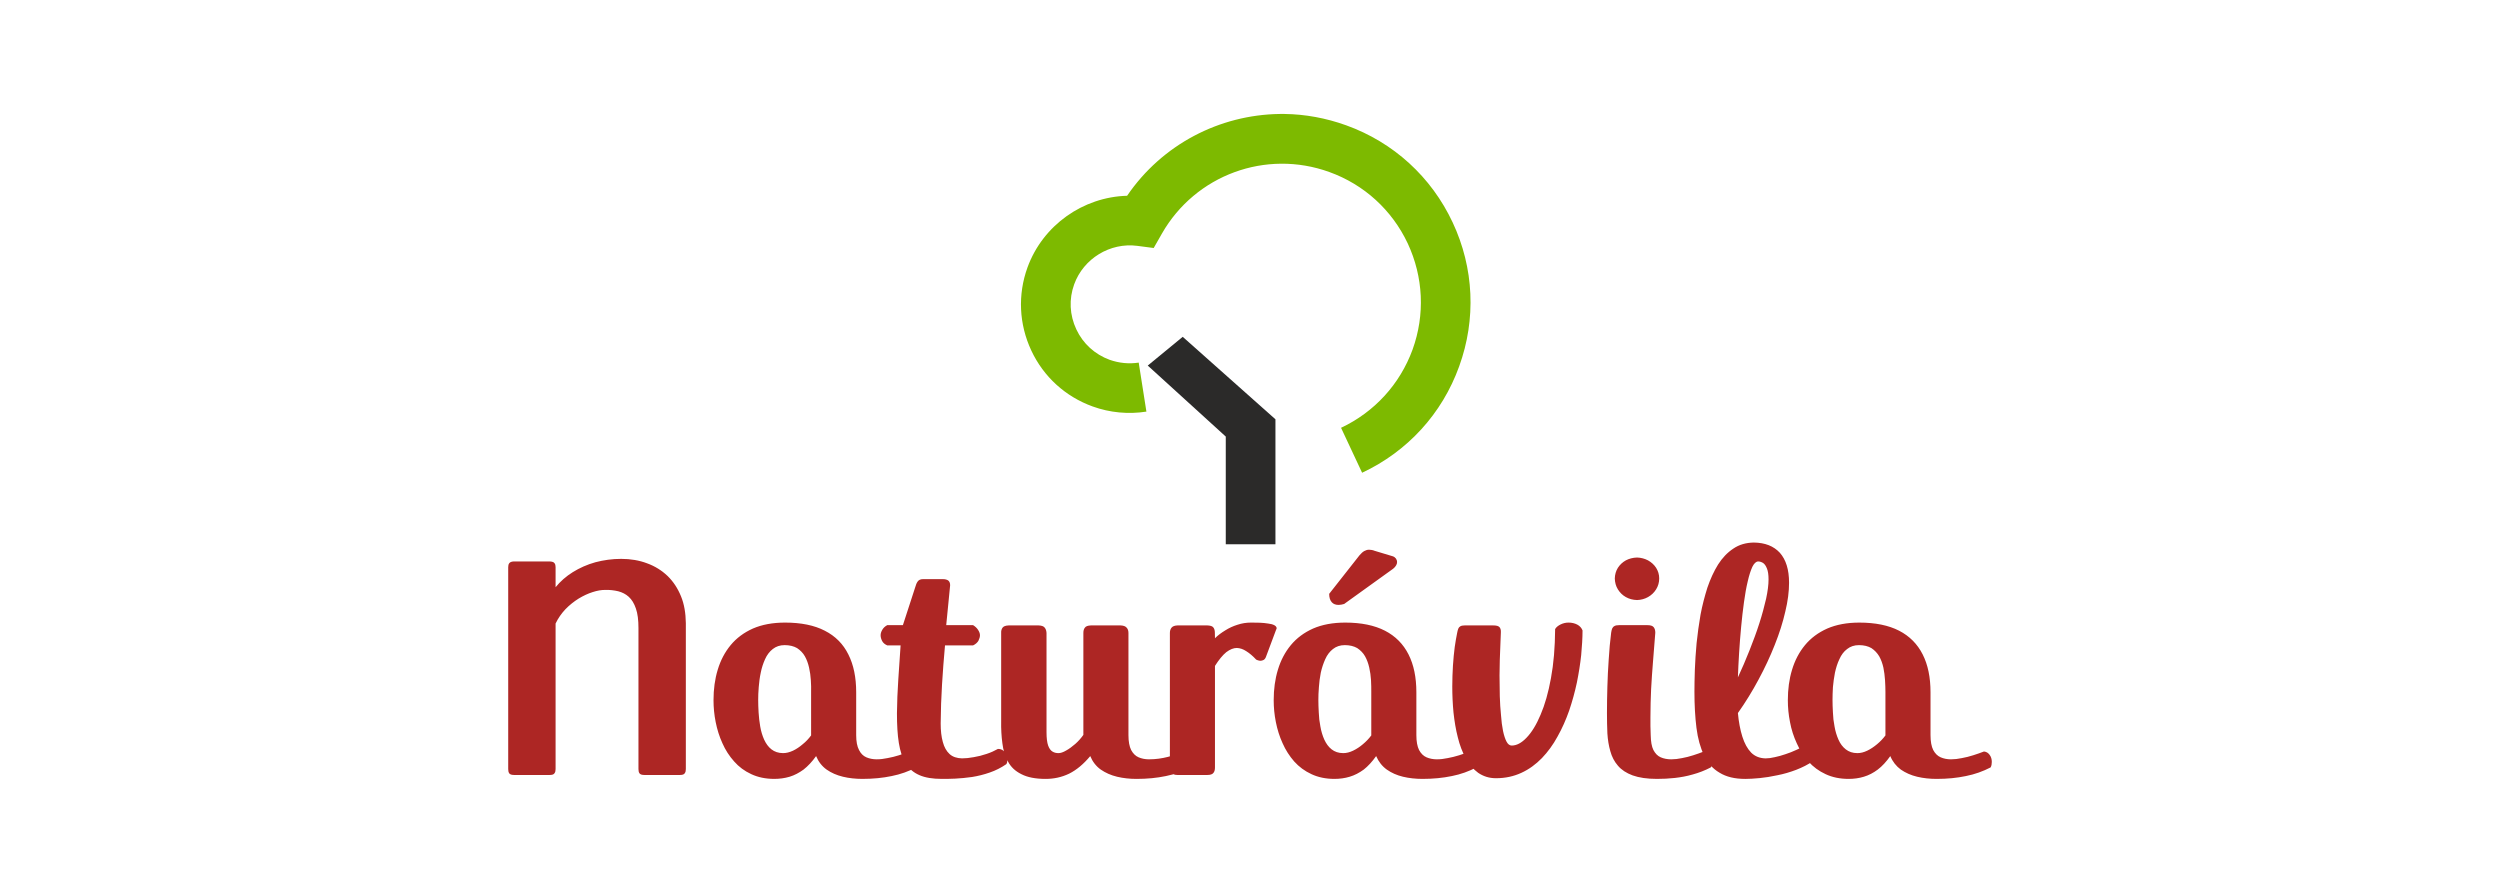 <?xml version="1.0" encoding="UTF-8" standalone="no"?>
<!-- Creator: CorelDRAW X8 -->

<svg
   xmlns:dc="http://purl.org/dc/elements/1.1/"
   xmlns:cc="http://creativecommons.org/ns#"
   xmlns:rdf="http://www.w3.org/1999/02/22-rdf-syntax-ns#"
   xmlns:svg="http://www.w3.org/2000/svg"
   xmlns="http://www.w3.org/2000/svg"
   xmlns:sodipodi="http://sodipodi.sourceforge.net/DTD/sodipodi-0.dtd"
   xmlns:inkscape="http://www.inkscape.org/namespaces/inkscape"
   xml:space="preserve"
   width="700"
   height="250"
   version="1.1"
   style="clip-rule:evenodd;fill-rule:evenodd;image-rendering:optimizeQuality;shape-rendering:geometricPrecision;text-rendering:geometricPrecision"
   viewBox="0 0 18520.834 6614.583"
   id="svg8488"
   sodipodi:docname="naturavila.svg"
   inkscape:version="0.92.1 r15371"><sodipodi:namedview
     pagecolor="#ffffff"
     bordercolor="#666666"
     borderopacity="1"
     objecttolerance="10"
     gridtolerance="10"
     guidetolerance="10"
     inkscape:pageopacity="0"
     inkscape:pageshadow="2"
     inkscape:window-width="1920"
     inkscape:window-height="1017"
     id="namedview8490"
     showgrid="false"
     units="px"
     inkscape:zoom="0.29734127"
     inkscape:cx="142.54905"
     inkscape:cy="396.85039"
     inkscape:window-x="-8"
     inkscape:window-y="-8"
     inkscape:window-maximized="1"
     inkscape:current-layer="svg8488" /><defs
     id="defs8479"><style
       type="text/css"
       id="style8477"><![CDATA[
    .fil2 {fill:#2B2A29}
    .fil1 {fill:#7DBA00}
    .fil0 {fill:#AD2624;fill-rule:nonzero}
   ]]></style></defs><g
     id="Capa_x0020_1"
     transform="translate(-5655.083,-6239.708)"><g
       id="_584104888"><path
         class="fil0"
         d="m 10385,10893 v 1044 c 0,13 2,23 7,31 6,9 18,13 37,13 h 263 c 19,0 31,-4 36,-13 6,-8 8,-18 8,-31 v -1081 c -1,-74 -12,-141 -36,-199 -24,-59 -57,-109 -99,-150 -43,-41 -94,-73 -152,-94 -58,-22 -122,-33 -192,-33 -67,0 -130,9 -191,25 -61,17 -117,42 -167,73 -50,31 -93,69 -128,112 v -149 c 0,-12 -2,-21 -8,-29 -5,-8 -17,-12 -36,-13 h -266 c -16,1 -27,5 -33,13 -6,8 -8,17 -8,29 v 1496 c 0,13 2,23 7,31 6,9 18,13 37,13 h 263 c 19,0 31,-4 36,-13 6,-8 8,-18 8,-31 v -1078 c 19,-40 44,-75 73,-106 30,-31 63,-57 98,-79 35,-21 69,-37 104,-48 34,-11 64,-16 92,-16 35,-1 67,3 97,10 30,8 56,21 78,41 23,21 40,49 53,87 13,37 19,85 19,145 z m 1765,972 c -28,0 -54,-5 -77,-15 -23,-10 -41,-28 -54,-54 -14,-26 -21,-63 -21,-110 v -317 c 0,-111 -19,-204 -58,-281 -38,-77 -96,-136 -175,-176 -77,-40 -176,-60 -294,-60 -92,0 -171,15 -238,44 -67,30 -122,71 -165,123 -43,52 -75,113 -96,183 -21,69 -31,144 -31,225 0,53 5,107 16,162 11,55 27,107 50,157 22,50 51,95 87,135 35,40 77,71 127,94 49,23 106,35 170,35 39,0 77,-5 114,-16 36,-11 70,-29 103,-53 32,-25 64,-59 93,-100 17,41 43,75 78,100 34,24 75,42 121,53 45,11 94,16 144,16 79,0 151,-7 217,-21 66,-13 126,-35 182,-64 4,-6 6,-12 8,-19 1,-7 2,-14 2,-22 -1,-20 -6,-37 -17,-52 -10,-15 -24,-23 -41,-25 -26,10 -52,19 -80,28 -28,9 -57,16 -85,21 -28,6 -54,9 -80,9 z m -486,-177 c -18,24 -38,46 -62,65 -23,20 -47,36 -72,48 -26,12 -50,18 -74,18 -34,0 -63,-10 -86,-28 -23,-18 -40,-42 -54,-72 -13,-29 -23,-62 -29,-97 -6,-35 -10,-70 -12,-104 -2,-35 -3,-66 -3,-93 0,-28 1,-59 4,-95 3,-35 7,-70 15,-107 7,-36 18,-69 32,-100 14,-32 34,-57 57,-75 24,-19 53,-29 88,-29 37,0 68,8 92,22 24,16 44,36 58,61 14,25 24,53 31,84 7,30 11,61 13,92 2,32 3,61 2,89 z m 1251,-742 c 0,-13 -5,-26 -14,-40 -9,-14 -22,-26 -37,-35 h -199 l 29,-295 c 0,-16 -4,-27 -13,-35 -9,-7 -23,-11 -42,-11 h -145 c -19,0 -32,6 -40,17 -8,11 -14,25 -18,41 l -92,283 h -116 c -17,9 -29,21 -37,35 -8,14 -12,27 -12,40 0,14 4,28 11,42 7,14 20,25 38,33 h 99 c -5,83 -11,167 -17,252 -6,86 -9,170 -10,251 0,85 4,158 14,220 10,61 26,112 50,151 25,39 58,68 102,87 43,19 98,28 166,28 29,0 62,0 101,-2 39,-2 80,-6 123,-12 44,-7 88,-18 131,-33 44,-15 85,-36 123,-62 3,-3 4,-8 6,-13 1,-5 2,-11 2,-18 0,-12 -3,-24 -7,-37 -5,-12 -12,-23 -23,-32 -10,-9 -24,-13 -40,-13 -25,14 -53,27 -84,37 -32,11 -64,19 -95,24 -32,6 -61,9 -87,9 -38,-1 -69,-11 -92,-32 -23,-21 -40,-51 -50,-89 -11,-39 -16,-84 -16,-138 1,-98 4,-194 10,-289 6,-95 13,-192 22,-289 h 208 c 19,-9 32,-21 40,-35 7,-14 11,-28 11,-40 z m 1100,-17 c 0,-16 -4,-29 -13,-39 -9,-11 -24,-16 -45,-17 h -220 c -23,1 -38,6 -45,17 -8,10 -11,23 -11,39 v 755 c -17,24 -37,47 -60,67 -23,20 -46,37 -68,49 -22,13 -41,19 -56,19 -16,0 -31,-3 -44,-11 -14,-8 -25,-23 -33,-45 -8,-23 -12,-56 -12,-99 v -735 c -1,-16 -5,-29 -13,-39 -8,-11 -23,-16 -45,-17 h -223 c -22,1 -37,6 -45,17 -7,10 -11,23 -10,39 v 653 c -1,58 2,112 9,164 6,51 20,97 42,136 21,40 54,71 99,93 44,23 104,35 179,35 61,0 119,-12 175,-39 54,-27 106,-70 156,-130 17,41 43,75 78,100 35,24 75,42 121,53 46,11 94,16 144,16 79,0 151,-7 217,-21 66,-13 127,-35 182,-64 4,-6 6,-12 8,-19 1,-7 2,-14 2,-22 0,-20 -6,-37 -16,-52 -11,-15 -25,-23 -42,-25 -37,15 -77,29 -119,40 -43,11 -89,18 -140,18 -28,0 -54,-5 -77,-15 -23,-10 -41,-28 -55,-54 -13,-26 -20,-63 -20,-110 z m 641,39 c -1,-18 -1,-33 -1,-47 -1,-15 -5,-26 -12,-34 -7,-9 -22,-13 -43,-14 h -222 c -21,1 -35,6 -44,17 -8,10 -12,23 -12,39 v 996 c 0,17 4,30 12,40 9,10 23,16 44,16 h 222 c 23,0 38,-6 45,-16 8,-10 11,-23 11,-40 v -752 c 29,-46 57,-80 84,-102 28,-21 54,-31 78,-31 23,1 46,8 70,24 24,15 48,35 72,61 3,2 7,5 13,6 6,2 12,4 19,4 8,0 16,-2 24,-6 7,-4 13,-11 17,-21 l 77,-206 c 2,-1 2,-2 2,-4 1,-2 1,-4 1,-5 -1,-9 -7,-16 -18,-22 -12,-6 -27,-10 -46,-12 -18,-3 -39,-5 -61,-6 -22,-1 -43,-1 -64,-1 -35,0 -68,5 -101,16 -32,10 -63,24 -91,42 -28,17 -54,36 -76,58 z m 1644,897 c -28,0 -54,-5 -77,-15 -23,-10 -41,-28 -55,-54 -13,-26 -20,-63 -20,-110 v -317 c 0,-111 -19,-204 -58,-281 -39,-77 -97,-136 -175,-176 -78,-40 -176,-60 -294,-60 -92,0 -171,15 -238,44 -67,30 -122,71 -165,123 -43,52 -75,113 -96,183 -21,69 -31,144 -31,225 0,53 5,107 16,162 11,55 27,107 50,157 22,50 51,95 86,135 36,40 78,71 128,94 49,23 106,35 170,35 39,0 77,-5 113,-16 37,-11 71,-29 104,-53 32,-25 63,-59 92,-100 18,41 44,75 79,100 34,24 74,42 120,53 46,11 94,16 145,16 78,0 150,-7 217,-21 66,-13 126,-35 182,-64 3,-6 6,-12 7,-19 2,-7 2,-14 2,-22 0,-20 -5,-37 -16,-52 -11,-15 -24,-23 -42,-25 -25,10 -52,19 -79,28 -29,9 -57,16 -85,21 -28,6 -54,9 -80,9 z m -486,-177 c -18,24 -39,46 -62,65 -23,20 -48,36 -73,48 -25,12 -49,18 -73,18 -35,0 -63,-10 -86,-28 -23,-18 -40,-42 -54,-72 -13,-29 -23,-62 -29,-97 -7,-35 -11,-70 -12,-104 -2,-35 -3,-66 -3,-93 0,-28 1,-59 4,-95 2,-35 7,-70 14,-107 8,-36 19,-69 33,-100 14,-32 34,-57 57,-75 24,-19 53,-29 88,-29 37,0 68,8 92,22 24,16 44,36 58,61 14,25 24,53 31,84 7,30 11,61 13,92 2,32 2,61 2,89 z m 162,-1235 c 10,-8 17,-16 22,-25 5,-8 7,-16 7,-24 0,-10 -3,-18 -8,-26 -6,-8 -14,-14 -23,-17 l -136,-41 c -7,-3 -14,-5 -21,-6 -7,-1 -14,-2 -20,-2 -12,0 -24,4 -35,10 -11,6 -23,17 -35,31 l -225,286 c 0,28 7,49 20,63 12,13 29,19 50,19 6,0 13,-1 20,-2 7,-1 14,-3 21,-5 z m 742,420 h -212 c -14,0 -25,2 -33,7 -7,4 -12,10 -15,18 -3,9 -6,19 -8,31 -6,29 -12,64 -18,105 -5,41 -10,87 -13,136 -3,50 -5,102 -5,156 0,64 3,128 9,192 7,64 17,126 32,184 14,58 34,110 59,155 25,46 56,82 92,108 38,26 81,40 132,40 69,0 132,-14 188,-40 57,-26 107,-63 152,-109 44,-46 83,-99 116,-160 34,-60 62,-124 86,-192 23,-68 42,-137 57,-207 14,-70 25,-138 32,-204 6,-66 10,-127 10,-183 -7,-18 -20,-33 -39,-43 -19,-10 -41,-15 -65,-15 -21,0 -41,5 -59,14 -18,9 -32,20 -40,34 -1,136 -11,257 -31,364 -19,106 -45,197 -77,271 -31,74 -66,131 -104,170 -37,39 -74,58 -110,58 -15,0 -28,-10 -38,-29 -10,-19 -19,-46 -26,-79 -7,-34 -12,-73 -15,-117 -5,-44 -7,-91 -9,-141 -1,-50 -2,-102 -2,-154 0,-40 1,-79 2,-114 2,-36 3,-70 4,-103 2,-34 3,-68 4,-102 1,-17 -3,-30 -10,-38 -8,-9 -23,-13 -46,-13 z m 1142,-2 h -210 c -15,0 -27,2 -35,7 -8,4 -13,11 -17,19 -3,8 -5,18 -7,30 -8,63 -14,129 -18,197 -5,68 -8,136 -10,204 -2,67 -3,132 -3,194 0,52 1,101 3,150 3,48 10,92 22,133 11,41 30,77 56,107 26,31 63,55 109,72 47,17 107,26 180,26 44,0 89,-2 133,-7 44,-5 89,-13 133,-26 44,-12 89,-29 133,-52 4,-4 6,-10 8,-17 1,-7 2,-14 2,-21 0,-12 -2,-23 -6,-35 -4,-12 -11,-21 -20,-30 -9,-8 -20,-13 -35,-15 -25,10 -51,19 -79,28 -28,9 -55,16 -83,21 -28,6 -55,9 -80,9 -29,0 -55,-5 -78,-15 -23,-10 -40,-28 -54,-54 -13,-26 -19,-63 -20,-110 -1,-23 -2,-46 -2,-67 0,-23 0,-44 0,-66 0,-71 2,-140 5,-208 4,-67 8,-135 14,-204 6,-69 11,-141 17,-214 0,-18 -4,-31 -12,-41 -8,-10 -23,-15 -46,-15 z m 87,-346 c 0,-29 -8,-55 -23,-79 -15,-23 -35,-41 -60,-55 -25,-13 -52,-20 -81,-21 -31,1 -58,8 -83,21 -25,14 -44,32 -59,55 -15,24 -22,50 -23,79 1,30 8,57 23,81 15,24 34,43 59,57 25,14 52,21 83,22 29,-1 56,-8 81,-22 25,-14 45,-33 60,-57 15,-24 23,-51 23,-81 z m 962,32 c 0,-98 -23,-171 -68,-222 -46,-50 -110,-75 -193,-76 -58,1 -108,15 -152,45 -44,29 -81,68 -113,118 -31,50 -57,107 -79,171 -20,64 -38,131 -51,201 -12,71 -22,141 -29,210 -6,70 -11,136 -13,198 -2,62 -3,116 -3,162 0,99 5,188 15,268 10,79 29,147 56,203 27,57 65,100 115,129 50,31 113,46 191,46 29,0 65,-2 106,-6 41,-4 85,-11 131,-21 47,-9 94,-23 139,-40 46,-18 89,-39 127,-66 2,-4 3,-8 4,-14 1,-5 1,-11 1,-17 0,-12 -1,-24 -5,-36 -4,-12 -11,-22 -21,-31 -10,-8 -24,-14 -41,-16 -19,11 -41,23 -65,33 -25,12 -52,22 -79,31 -27,9 -53,17 -79,22 -25,6 -48,9 -68,9 -43,-1 -79,-15 -107,-43 -28,-29 -49,-68 -65,-118 -16,-51 -27,-109 -33,-175 56,-79 107,-162 153,-248 46,-85 86,-171 120,-257 34,-85 60,-167 78,-246 19,-78 28,-150 28,-214 z m -229,-158 c 12,0 24,4 36,11 12,8 21,21 29,41 8,19 12,46 12,81 0,40 -6,87 -18,143 -13,56 -29,117 -50,182 -21,66 -46,133 -73,201 -27,69 -56,135 -86,200 2,-57 5,-118 9,-182 4,-64 9,-128 15,-192 6,-64 13,-125 21,-183 8,-58 17,-110 28,-155 10,-45 22,-80 34,-107 13,-26 27,-39 43,-40 z m 1429,1466 c -29,0 -54,-5 -77,-15 -23,-10 -41,-28 -55,-54 -13,-26 -20,-63 -20,-110 v -317 c 0,-111 -19,-204 -58,-281 -39,-77 -97,-136 -175,-176 -78,-40 -176,-60 -295,-60 -91,0 -170,15 -237,44 -67,30 -122,71 -165,123 -43,52 -75,113 -96,183 -21,69 -31,144 -31,225 0,53 5,107 16,162 10,55 27,107 50,157 22,50 51,95 86,135 36,40 78,71 128,94 49,23 106,35 170,35 39,0 77,-5 113,-16 37,-11 71,-29 103,-53 33,-25 64,-59 93,-100 17,41 44,75 78,100 35,24 75,42 121,53 46,11 94,16 145,16 78,0 150,-7 216,-21 66,-13 127,-35 183,-64 3,-6 6,-12 7,-19 1,-7 2,-14 2,-22 0,-20 -5,-37 -16,-52 -11,-15 -24,-23 -42,-25 -25,10 -52,19 -80,28 -28,9 -56,16 -84,21 -28,6 -55,9 -80,9 z m -486,-177 c -18,24 -39,46 -62,65 -24,20 -48,36 -73,48 -25,12 -49,18 -73,18 -35,0 -63,-10 -86,-28 -23,-18 -41,-42 -54,-72 -13,-29 -23,-62 -29,-97 -7,-35 -11,-70 -12,-104 -2,-35 -3,-66 -3,-93 0,-28 1,-59 3,-95 3,-35 8,-70 15,-107 8,-36 18,-69 33,-100 14,-32 33,-57 57,-75 24,-19 53,-29 88,-29 37,0 68,8 92,22 24,16 43,36 58,61 14,25 24,53 31,84 6,30 10,61 12,92 2,32 3,61 3,89 z"
         id="path8482"
         inkscape:connector-curvature="0"
         style="fill:#ad2624;fill-rule:nonzero" /><path
         id="tree39.eps"
         class="fil1"
         d="m 15172,7084 h -36 c -446,6 -871,225 -1131,606 -326,9 -624,218 -738,531 -73,202 -63,420 28,615 91,195 253,342 455,415 127,46 265,59 398,38 l -57,-363 c -73,11 -145,4 -216,-21 -109,-40 -197,-120 -246,-225 -50,-106 -56,-224 -16,-334 69,-191 266,-311 467,-285 l 122,16 61,-107 c 248,-434 770,-626 1240,-456 258,93 464,281 581,529 116,249 129,528 36,786 -94,257 -282,463 -530,580 l 156,333 c 337,-158 593,-438 719,-788 127,-350 110,-729 -48,-1066 -158,-338 -439,-594 -789,-720 -150,-54 -304,-82 -456,-84 z"
         inkscape:connector-curvature="0"
         style="fill:#7dba00" /><polygon
         id="tree39.eps_0"
         class="fil2"
         points="14417,8735 14158,8948 14736,9474 14736,10272 15104,10272 15104,9346 "
         style="fill:#2b2a29" /></g></g></svg>